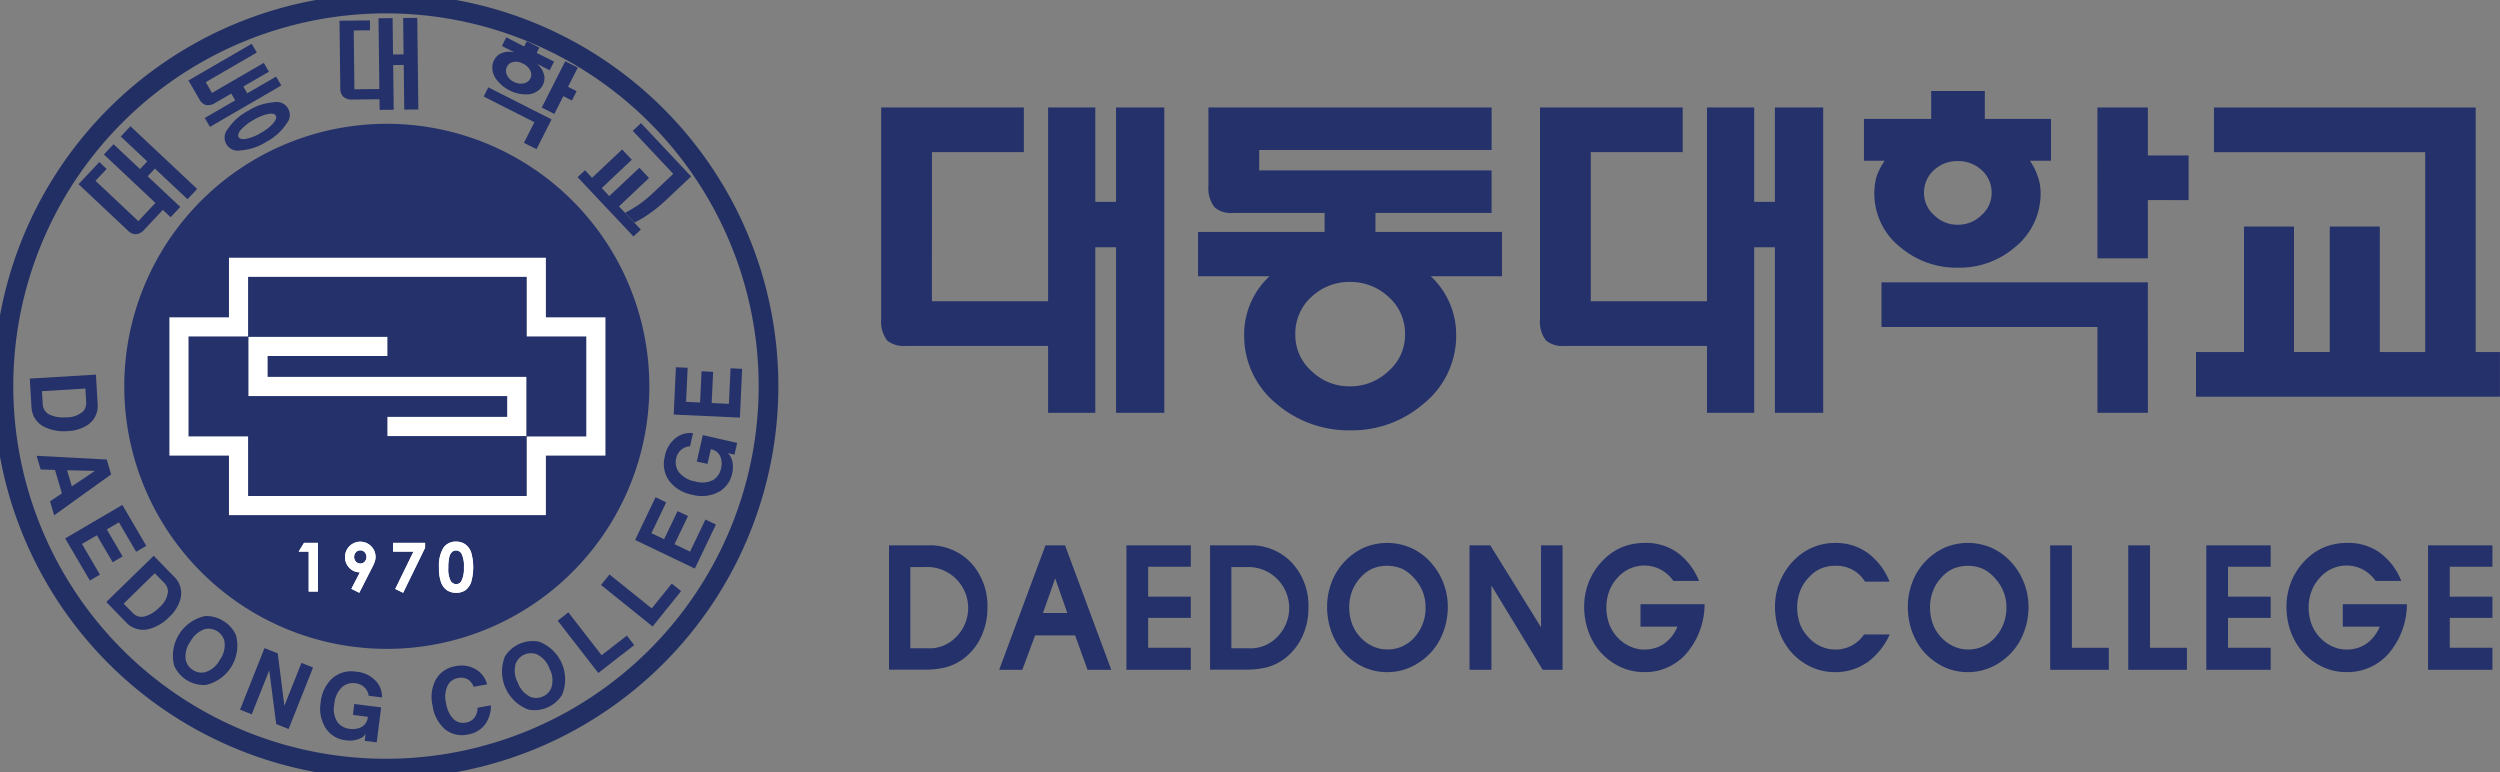 <svg xmlns="http://www.w3.org/2000/svg" xmlns:xlink="http://www.w3.org/1999/xlink" width="151.116" height="46.664" viewBox="0 0 151.116 46.664"><rect x="0" y="0" width="151.116" height="46.664" fill="#808080" stroke="none"/><defs><style>.a,.d{fill:none;}.b{clip-path:url(#a);}.c{fill:#24316a;}.d{stroke:#222f64;stroke-width:1.19px;}.e{fill:#fff;}</style><clipPath id="a"><rect class="a" width="151.116" height="46.664"/></clipPath></defs><g class="b"><path class="c" d="M154.486,30.183h7.565v2.7h-9.163a1.58,1.58,0,0,1-1.1-.324,1.862,1.862,0,0,1-.367-1.3V18.469h8.623v2.7h-5.555Zm11.131-3.264h-1.254V36.925h-2.853V18.469h2.853v5.705h1.254V18.469h2.917V36.925h-2.917Z" transform="translate(-98.156 -11.972)"/><path class="c" d="M213.528,25.99V24.326H216.6V25.99h7.651v2.68H205.878V25.99Zm-5.554-1.145a1.507,1.507,0,0,1-1.1-.346,1.861,1.861,0,0,1-.367-1.3V18.469h17.116V21.04H209.573v1.233h14.048v2.572H207.974Zm11.432,3.393a4.823,4.823,0,0,1,2.075,3.955,5.276,5.276,0,0,1-2.01,4.214,6.594,6.594,0,0,1-4.366,1.578,6.714,6.714,0,0,1-4.452-1.578,5.3,5.3,0,0,1-1.988-4.214,4.787,4.787,0,0,1,2.075-3.955,6.947,6.947,0,0,1,4.366-1.471,6.847,6.847,0,0,1,4.3,1.471M212.751,29.9a2.983,2.983,0,0,0-.994,2.268,2.916,2.916,0,0,0,.994,2.248,3.267,3.267,0,0,0,2.311.908,3.318,3.318,0,0,0,2.313-.908,2.893,2.893,0,0,0,1.016-2.248,2.958,2.958,0,0,0-1.016-2.268,3.365,3.365,0,0,0-2.313-.886,3.313,3.313,0,0,0-2.311.886" transform="translate(-133.46 -11.972)"/><path class="c" d="M267.7,30.183h7.564v2.7H266.1a1.572,1.572,0,0,1-1.1-.324,1.857,1.857,0,0,1-.368-1.3V18.469h8.624v2.7H267.7Zm11.131-3.264h-1.253V36.925h-2.854V18.469h2.854v5.705h1.253V18.469h2.919V36.925h-2.919Z" transform="translate(-171.544 -11.972)"/><path class="c" d="M330.339,19.856a3.48,3.48,0,0,1,.453.886,2.925,2.925,0,0,1,.195,1.038,4.156,4.156,0,0,1-1.556,3.307,5.135,5.135,0,0,1-3.436,1.233,5.245,5.245,0,0,1-3.48-1.233,4.132,4.132,0,0,1-1.578-3.307,3.516,3.516,0,0,1,.151-1.016,4.01,4.01,0,0,1,.475-.908H320.31V17.328h4.064V15.642h3.241v1.686h4v2.528Zm7.132,15.236h-3.048V29.906H321.369v-2.7h16.1ZM324.546,20.418a1.815,1.815,0,0,0-.606,1.383,1.768,1.768,0,0,0,.606,1.34,1.967,1.967,0,0,0,1.449.583,1.988,1.988,0,0,0,1.426-.583,1.768,1.768,0,0,0,.605-1.34,1.815,1.815,0,0,0-.605-1.383,2.072,2.072,0,0,0-1.426-.541,2.051,2.051,0,0,0-1.449.541m12.924,1.816v3.523h-3.048V16.636h3.048v2.9h2.464v2.7Z" transform="translate(-207.64 -10.14)"/><path class="c" d="M383.3,33.251h2.161V25.666h3.025v7.586h7.262v2.7h-18.37v-2.7h2.9V25.666H383.3Zm7.932,1.643V21.17H378.462v-2.7h15.82V34.894Z" transform="translate(-244.636 -11.972)"/><path class="c" d="M152.771,101.23V93.716h2.363a3.394,3.394,0,0,1,2.589,1.056,3.82,3.82,0,0,1,.995,2.726,4.006,4.006,0,0,1-.385,1.757,3.536,3.536,0,0,1-1.06,1.313,3.169,3.169,0,0,1-1.163.543,5.524,5.524,0,0,1-1.256.118Zm2.325-1.293a2.21,2.21,0,0,0,1.7-.652,2.476,2.476,0,0,0-1.885-4.255h-.853v4.907Z" transform="translate(-99.033 -60.751)"/><path class="c" d="M173.1,101.24h-1.4l2.8-7.523h1.183l2.795,7.523h-1.435l-.751-2.082h-2.419Zm1.988-5.528-.74,2.093h1.472Z" transform="translate(-111.305 -60.752)"/><path class="c" d="M193.568,101.24V93.717h3.892V95.01h-2.579v1.807h2.579V98.1h-2.579v1.807h2.579v1.332Z" transform="translate(-125.48 -60.752)"/><path class="c" d="M207.942,101.23V93.716h2.363a3.393,3.393,0,0,1,2.589,1.056,3.82,3.82,0,0,1,.994,2.726,4.006,4.006,0,0,1-.384,1.757,3.542,3.542,0,0,1-1.06,1.313,3.177,3.177,0,0,1-1.163.543,5.528,5.528,0,0,1-1.257.118Zm2.326-1.293a2.212,2.212,0,0,0,1.7-.652,2.477,2.477,0,0,0-1.886-4.255h-.853v4.907Z" transform="translate(-134.798 -60.751)"/><path class="c" d="M228.329,95.657a3.786,3.786,0,0,1,1.97-2.083,3.612,3.612,0,0,1,2.767,0,3.587,3.587,0,0,1,1.172.82,3.97,3.97,0,0,1,.816,1.264,3.929,3.929,0,0,1,.291,1.5,4.238,4.238,0,0,1-.254,1.472,3.8,3.8,0,0,1-.7,1.214,3.955,3.955,0,0,1-1.238.938,3.442,3.442,0,0,1-1.482.326,3.361,3.361,0,0,1-1.482-.336,3.777,3.777,0,0,1-1.229-.958,3.976,3.976,0,0,1-.675-1.215,4.441,4.441,0,0,1-.235-1.441,4.038,4.038,0,0,1,.281-1.5m1.219,2.508a2.38,2.38,0,0,0,.488.809,2.3,2.3,0,0,0,.76.563,2.009,2.009,0,0,0,.872.2,2.152,2.152,0,0,0,1.67-.742A2.633,2.633,0,0,0,234,97.148a2.338,2.338,0,0,0-.168-.888,2.466,2.466,0,0,0-.478-.781,2.37,2.37,0,0,0-.76-.612,2.347,2.347,0,0,0-1.791-.021,2.084,2.084,0,0,0-.713.524,2.509,2.509,0,0,0-.526.83,2.7,2.7,0,0,0-.177.968,3.061,3.061,0,0,0,.159,1" transform="translate(-147.831 -60.48)"/><path class="c" d="M252.527,101.24V93.717h1.257l3.067,4.957V93.717h1.3v7.523h-1.2l-3.1-5.094v5.094Z" transform="translate(-163.7 -60.752)"/><path class="c" d="M279.51,97a4.619,4.619,0,0,1-1.116,3,3.3,3.3,0,0,1-2.541,1.106,3.355,3.355,0,0,1-1.482-.336,3.774,3.774,0,0,1-1.229-.958,3.954,3.954,0,0,1-.675-1.215,4.417,4.417,0,0,1-.236-1.441,4.025,4.025,0,0,1,.282-1.5,3.837,3.837,0,0,1,.826-1.274,3.475,3.475,0,0,1,1.162-.819,3.728,3.728,0,0,1,1.435-.266,3.275,3.275,0,0,1,1.913.572,3.9,3.9,0,0,1,1.323,1.728h-1.548a2.258,2.258,0,0,0-.788-.7,2.14,2.14,0,0,0-2.56.474,2.482,2.482,0,0,0-.525.83,2.679,2.679,0,0,0-.178.968,3.039,3.039,0,0,0,.159,1,2.359,2.359,0,0,0,.488.81,2.3,2.3,0,0,0,.76.563,2,2,0,0,0,.873.2,2.1,2.1,0,0,0,1.19-.337,2.352,2.352,0,0,0,.826-1.046h-2.233V97Z" transform="translate(-176.473 -60.48)"/><path class="c" d="M310.54,100.543a3.3,3.3,0,0,1-1.9.564,3.377,3.377,0,0,1-1.491-.336,3.616,3.616,0,0,1-1.228-.957,3.977,3.977,0,0,1-.675-1.215,4.435,4.435,0,0,1-.234-1.441,3.974,3.974,0,0,1,1.106-2.774,3.579,3.579,0,0,1,1.154-.81,3.486,3.486,0,0,1,1.379-.276,3.29,3.29,0,0,1,1.933.583,3.945,3.945,0,0,1,1.351,1.757h-1.483a2,2,0,0,0-1.81-.958,2.184,2.184,0,0,0-.863.168,2.077,2.077,0,0,0-.713.523,2.425,2.425,0,0,0-.535.83,2.669,2.669,0,0,0-.178.968,3.053,3.053,0,0,0,.159,1,2.3,2.3,0,0,0,.5.809,2.206,2.206,0,0,0,.75.563,2.065,2.065,0,0,0,.882.2,2.092,2.092,0,0,0,.985-.228,2.181,2.181,0,0,0,.769-.681h1.548a4.232,4.232,0,0,1-1.4,1.718" transform="translate(-197.719 -60.479)"/><path class="c" d="M328.112,95.657a3.786,3.786,0,0,1,1.97-2.083,3.614,3.614,0,0,1,2.768,0,3.6,3.6,0,0,1,1.173.82,3.973,3.973,0,0,1,.816,1.264,3.929,3.929,0,0,1,.291,1.5,4.246,4.246,0,0,1-.253,1.472,3.792,3.792,0,0,1-.7,1.214,3.952,3.952,0,0,1-1.238.938,3.445,3.445,0,0,1-1.482.326,3.361,3.361,0,0,1-1.482-.336,3.8,3.8,0,0,1-1.229-.958,3.991,3.991,0,0,1-.675-1.215,4.441,4.441,0,0,1-.234-1.441,4.051,4.051,0,0,1,.281-1.5m1.22,2.508a2.369,2.369,0,0,0,.488.809,2.3,2.3,0,0,0,.76.563,2.009,2.009,0,0,0,.872.2,2.149,2.149,0,0,0,1.669-.742,2.635,2.635,0,0,0,.666-1.846,2.331,2.331,0,0,0-.168-.888,2.45,2.45,0,0,0-.479-.781,2.36,2.36,0,0,0-.759-.612,2.347,2.347,0,0,0-1.791-.021,2.08,2.08,0,0,0-.713.524,2.491,2.491,0,0,0-.526.83,2.691,2.691,0,0,0-.178.968,3.033,3.033,0,0,0,.16,1" transform="translate(-212.515 -60.48)"/><path class="c" d="M352.31,101.24V93.717h1.313v6.191h2.232v1.332Z" transform="translate(-228.384 -60.752)"/><path class="c" d="M365.725,101.24V93.717h1.313v6.191h2.233v1.332Z" transform="translate(-237.08 -60.752)"/><path class="c" d="M379.137,101.24V93.717h3.892V95.01h-2.58v1.807h2.58V98.1h-2.58v1.807h2.58v1.332Z" transform="translate(-245.774 -60.752)"/><path class="c" d="M400.2,97a4.621,4.621,0,0,1-1.117,3,3.3,3.3,0,0,1-2.541,1.106,3.351,3.351,0,0,1-1.481-.336,3.776,3.776,0,0,1-1.23-.958,3.991,3.991,0,0,1-.675-1.215,4.433,4.433,0,0,1-.234-1.441,4.01,4.01,0,0,1,.281-1.5,3.855,3.855,0,0,1,.824-1.274,3.491,3.491,0,0,1,1.164-.819,3.728,3.728,0,0,1,1.435-.266,3.275,3.275,0,0,1,1.913.572,3.9,3.9,0,0,1,1.322,1.728h-1.547a2.263,2.263,0,0,0-.788-.7,2.141,2.141,0,0,0-2.561.474,2.494,2.494,0,0,0-.525.83,2.686,2.686,0,0,0-.178.968,3.058,3.058,0,0,0,.159,1,2.381,2.381,0,0,0,.488.81,2.3,2.3,0,0,0,.759.563,2.008,2.008,0,0,0,.873.2,2.106,2.106,0,0,0,1.191-.337,2.351,2.351,0,0,0,.825-1.046h-2.232V97Z" transform="translate(-254.712 -60.48)"/><path class="c" d="M417.24,101.24V93.717h3.892V95.01h-2.579v1.807h2.579V98.1h-2.579v1.807h2.579v1.332Z" transform="translate(-270.474 -60.752)"/><path class="d" d="M46.84,23.718A23.123,23.123,0,1,1,23.718.6,23.122,23.122,0,0,1,46.84,23.718Z" transform="translate(-0.386 -0.386)"/><path class="c" d="M53.094,37.145A15.869,15.869,0,1,1,37.225,21.277,15.869,15.869,0,0,1,53.094,37.145" transform="translate(-13.844 -13.793)"/><path class="e" d="M51.868,59.851H32.711v-3.6h-3.6V47.892h3.6v-3.6H51.868v3.6h3.6v8.359h-3.6Zm-18-1.157H50.71v-3.6h3.6V49.049h-3.6v-3.6H33.867v3.6h-3.6v6.043h3.6Z" transform="translate(-18.871 -28.712)"/><path class="e" d="M59.5,63.882H51.1V62.724H58.34v-1.26H42.7V57.888h8.4v1.157h-7.24v1.261H59.5Z" transform="translate(-27.683 -37.525)"/><path class="c" d="M15.194,24.284,14.521,25l2.591,2.436,1.033-1.1-3.116-2.928.584-.621,1.6,1.505.437-.465-1.6-1.506.583-.62,4.034,3.791-.583.621-1.971-1.852-.438.465,1.971,1.852-.583.621-.47-.441-1.115,1.186a.775.775,0,0,1-.52.285.689.689,0,0,1-.484-.226l-2.977-2.8,1.258-1.338Z" transform="translate(-8.749 -14.07)"/><path class="c" d="M36.516,8.045l-3.086,1.79.378.652,3.131-1.816.309.533L35.7,10.1l.237.409L37.684,9.5l.311.538-4.31,2.5L33.372,12l1.838-1.064-.236-.409-.981.569a.75.75,0,0,1-.558.117.634.634,0,0,1-.379-.32l-.672-1.16,3.823-2.216Zm1.045,3.006a.787.787,0,0,1,.75,1.293,3.267,3.267,0,0,1-1.224,1.1,3.285,3.285,0,0,1-1.568.518.791.791,0,0,1-.75-1.3A3.283,3.283,0,0,1,36,11.565a3.265,3.265,0,0,1,1.565-.514M35.54,12.728c-.143.182-.184.325-.123.431s.206.141.435.107a2.744,2.744,0,0,0,.923-.37,2.623,2.623,0,0,0,.759-.606c.146-.183.189-.327.127-.433s-.208-.14-.44-.1a2.736,2.736,0,0,0-.9.363,2.868,2.868,0,0,0-.782.613" transform="translate(-20.993 -4.87)"/><path class="c" d="M60.186,3.814l-.984.012.042,3.556,1.508-.018L60.7,3.089l.852-.01.026,2.2.638-.007-.026-2.2.852-.01L63.109,8.6l-.851.009-.032-2.7-.639.007.032,2.7-.852.009-.008-.643L59.131,8a.769.769,0,0,1-.566-.177.684.684,0,0,1-.173-.5l-.049-4.085,1.836-.021Z" transform="translate(-37.821 -1.984)"/><path class="c" d="M87.221,11.395l-.912,1.8-.76-.384.632-1.247-3.064-1.552.28-.555ZM85.562,6.989l.161-.319.76.385-.162.319L87.37,7.9l-.265.524-.781-.4a1.243,1.243,0,0,1,.465.79.96.96,0,0,1-.254.73,1.145,1.145,0,0,1-.745.338,2.26,2.26,0,0,1-1.975-1.006,1.153,1.153,0,0,1-.161-.791.957.957,0,0,1,.428-.641,1.238,1.238,0,0,1,.911-.094l-.775-.393.265-.524Zm-.681.938a.528.528,0,0,0-.357.284.568.568,0,0,0-.02.46.84.84,0,0,0,.435.452.856.856,0,0,0,.627.085.559.559,0,0,0,.37-.284.515.515,0,0,0,.007-.46.891.891,0,0,0-.448-.44.872.872,0,0,0-.614-.1m3.926.336-.59,1.165.518.262-.286.565-.518-.263-.543,1.074-.76-.386,1.419-2.8Z" transform="translate(-53.88 -4.177)"/><path class="c" d="M102.637,28.018l-3.379-3.584.444-.419.43.457,1.817-1.713.584.62-1.816,1.713.457.486,1.818-1.713.584.619L101.758,26.2l1.323,1.4Zm3.481-3.63-1.532,1.445a8.588,8.588,0,0,1-.926.762,7.37,7.37,0,0,1-.961.583l-.565-.6a6.944,6.944,0,0,0,.825-.485,7.285,7.285,0,0,0,.834-.684l1.248-1.176-2.448-2.6.494-.467Z" transform="translate(-64.344 -13.724)"/><path class="c" d="M83.6,21.472a.068.068,0,0,0,0,.009h0c0-.008,0,0,0-.01" transform="translate(-54.194 -13.919)"/><path class="c" d="M82.458,22.028c-.017,0-.007,0-.017.007l.014.008a.116.116,0,0,0,0-.015" transform="translate(-53.442 -14.279)"/><path class="c" d="M9.125,64.374l.1,1.718a1.394,1.394,0,0,1-.591,1.319,2.354,2.354,0,0,1-1.221.376,2.66,2.66,0,0,1-1.386-.244,1.389,1.389,0,0,1-.8-1.236l-.1-1.692Zm-3.264,1,.047.79a.726.726,0,0,0,.47.652,1.892,1.892,0,0,0,.928.139,1.474,1.474,0,0,0,1.067-.382.8.8,0,0,0,.159-.587l-.046-.77Z" transform="translate(-3.326 -41.73)"/><path class="c" d="M6.531,79.15l-.243-.823,4.239.224.266.9L7.35,81.922,7.1,81.079l.719-.484L7.4,79.181Zm1.6.05.287.975,1.378-.924,0-.014Z" transform="translate(-4.076 -50.775)"/><path class="c" d="M15.489,89.6l-1.042-1.78-.732.429.955,1.63-.6.353-.955-1.63-.9.525L13.3,90.982l-.609.356L11.2,88.791l3.455-2.023L16.1,89.24Z" transform="translate(-7.26 -56.247)"/><path class="c" d="M21.134,95.507l1.2,1.23a1.393,1.393,0,0,1,.417,1.385,2.347,2.347,0,0,1-.677,1.083,2.667,2.667,0,0,1-1.208.723,1.389,1.389,0,0,1-1.414-.411L18.269,98.3ZM19.319,98.4l.553.567a.725.725,0,0,0,.782.186,1.9,1.9,0,0,0,.793-.5A1.472,1.472,0,0,0,22,97.662a.8.8,0,0,0-.263-.549l-.539-.551Z" transform="translate(-11.843 -61.912)"/><path class="c" d="M31.538,105.864a1.869,1.869,0,0,1,1.138.3,1.846,1.846,0,0,1,.768.884,2.441,2.441,0,0,1-1.841,2.979,1.962,1.962,0,0,1-1.908-1.178,2.453,2.453,0,0,1,1.843-2.98m-1.135,2.66a.937.937,0,0,0,.441.6.925.925,0,0,0,.727.125,1.487,1.487,0,0,0,.888-.747,1.516,1.516,0,0,0,.277-1.137.992.992,0,0,0-1.168-.723,1.533,1.533,0,0,0-.89.759,1.5,1.5,0,0,0-.276,1.126" transform="translate(-19.171 -68.623)"/><path class="c" d="M44.954,112.268l.7.28-1.48,3.719-.749-.3-.418-3.233L43,112.731l-1.054,2.647-.707-.28,1.48-3.721.8.319.4,3.165,0,0Z" transform="translate(-26.73 -72.2)"/><path class="c" d="M57.095,117.348l1.626.206-.269,2.113-.724-.091.063-.5q-.026.208-.349.357a1.532,1.532,0,0,1-.863.107,1.642,1.642,0,0,1-1.175-.679,2.188,2.188,0,0,1-.337-1.612,2.281,2.281,0,0,1,.635-1.392,1.747,1.747,0,0,1,1.52-.46,1.807,1.807,0,0,1,1.233.623,1.39,1.39,0,0,1,.315.931l-.81-.1a.372.372,0,0,0-.035-.174.969.969,0,0,0-.128-.237,1.038,1.038,0,0,0-.246-.221,1,1,0,0,0-.375-.126,1.008,1.008,0,0,0-.816.231,1.592,1.592,0,0,0-.472,1.042,1.436,1.436,0,0,0,.219,1.115,1.082,1.082,0,0,0,.735.371,1.2,1.2,0,0,0,.575-.061.751.751,0,0,0,.5-.668l-.9-.115Z" transform="translate(-35.681 -74.794)"/><path class="c" d="M76.729,115.664a1.082,1.082,0,0,0-.274-.391.8.8,0,0,0-.684-.136.846.846,0,0,0-.58.375,1.567,1.567,0,0,0-.133,1.15,1.769,1.769,0,0,0,.389.89.831.831,0,0,0,.812.273.794.794,0,0,0,.507-.29.988.988,0,0,0,.192-.605l.809-.147a1.941,1.941,0,0,1-.347,1.148,1.607,1.607,0,0,1-1.051.616,1.623,1.623,0,0,1-1.357-.3,2.279,2.279,0,0,1-.772-1.453,2.221,2.221,0,0,1,.229-1.624,1.641,1.641,0,0,1,1.157-.75,1.676,1.676,0,0,1,1.328.252,1.517,1.517,0,0,1,.584.844Z" transform="translate(-48.092 -74.149)"/><path class="c" d="M86.36,111.075a1.984,1.984,0,0,1,2.05-.9,2.441,2.441,0,0,1,1.414,3.2,1.956,1.956,0,0,1-2.05.906,2.454,2.454,0,0,1-1.414-3.206m1.551,2.442a.938.938,0,0,0,.742-.026.927.927,0,0,0,.515-.529,1.485,1.485,0,0,0-.113-1.155,1.516,1.516,0,0,0-.781-.872.994.994,0,0,0-1.257.555,1.532,1.532,0,0,0,.122,1.163,1.507,1.507,0,0,0,.772.865" transform="translate(-55.84 -71.392)"/><path class="c" d="M98.488,107.822l1.525-1.183.445.572-2.17,1.685-2.455-3.162.645-.5Z" transform="translate(-62.123 -68.217)"/><path class="c" d="M106.346,100.764l1.21-1.5.565.454-1.723,2.139-3.118-2.51.512-.636Z" transform="translate(-66.951 -63.987)"/><path class="c" d="M111.014,85.769l-.89,1.86.764.366.816-1.7.63.3-.816,1.7.94.45.929-1.939.635.3-1.274,2.662-3.611-1.729,1.237-2.584Z" transform="translate(-70.747 -55.4)"/><path class="c" d="M116.077,76.146l.363-1.6,2.076.472-.161.711-.488-.11q.2.046.321.382a1.544,1.544,0,0,1,.023.869,1.644,1.644,0,0,1-.79,1.1,2.186,2.186,0,0,1-1.637.177,2.278,2.278,0,0,1-1.324-.766,1.746,1.746,0,0,1-.311-1.557,1.8,1.8,0,0,1,.742-1.167,1.389,1.389,0,0,1,.956-.224l-.182.8a.376.376,0,0,0-.177.017,1.028,1.028,0,0,0-.249.106,1.039,1.039,0,0,0-.244.223.982.982,0,0,0-.161.361,1.009,1.009,0,0,0,.15.835,1.593,1.593,0,0,0,.991.571,1.432,1.432,0,0,0,1.131-.11,1.08,1.08,0,0,0,.44-.7,1.169,1.169,0,0,0-.006-.577.753.753,0,0,0-.616-.56l-.2.886Z" transform="translate(-73.958 -48.246)"/><path class="c" d="M116.617,63.14l-.095,2.061.847.038.087-1.887.7.032-.087,1.888,1.041.047.1-2.148.7.032-.135,2.948-4-.183.132-2.861Z" transform="translate(-75.051 -40.909)"/><path class="e" d="M51.65,93.289h.838v2.943h-.556V93.815h-.606Z" transform="translate(-33.272 -60.474)"/><path class="e" d="M60.148,96.17l-.477-.237.516-1a.859.859,0,0,1-.637-.267A.916.916,0,0,1,59.288,94a.922.922,0,0,1,1.581-.642.894.894,0,0,1,.265.636.945.945,0,0,1-.04.272,2.818,2.818,0,0,1-.189.422Zm.07-1.769a.345.345,0,0,0,.262-.113.427.427,0,0,0-.005-.569.346.346,0,0,0-.258-.116.363.363,0,0,0-.269.115.4.4,0,0,0-.111.286.391.391,0,0,0,.109.284.361.361,0,0,0,.272.113" transform="translate(-38.433 -60.339)"/><path class="e" d="M67.543,93.289h1.93v.294l-1.328,2.722-.473-.229,1.106-2.261H67.543Z" transform="translate(-43.785 -60.474)"/><path class="e" d="M75.674,93.481a.889.889,0,0,1,.774-.4.961.961,0,0,1,.555.158,1.009,1.009,0,0,1,.361.483,3.31,3.31,0,0,1,0,1.817,1.034,1.034,0,0,1-.348.479.937.937,0,0,1-.55.153.967.967,0,0,1-.558-.153,1,1,0,0,1-.355-.469,2.456,2.456,0,0,1-.128-.893,2.122,2.122,0,0,1,.25-1.174m.787.132a.378.378,0,0,0-.251.091.584.584,0,0,0-.168.312,2.748,2.748,0,0,0-.058.651,1.572,1.572,0,0,0,.133.77.4.4,0,0,0,.344.214.363.363,0,0,0,.323-.2,1.684,1.684,0,0,0,.146-.816,1.7,1.7,0,0,0-.13-.8.387.387,0,0,0-.339-.22" transform="translate(-48.893 -60.339)"/><path class="e" d="M51.326,93.815h.606v2.416h.556V93.289H51.65Z" transform="translate(-33.272 -60.474)"/><path class="e" d="M59.957,94.289a.422.422,0,0,1,0-.57.363.363,0,0,1,.269-.115.348.348,0,0,1,.259.116.427.427,0,0,1,0,.569.343.343,0,0,1-.262.113.365.365,0,0,1-.273-.113m.959.4a2.809,2.809,0,0,0,.19-.422.947.947,0,0,0,.04-.273.9.9,0,0,0-.265-.636A.92.92,0,0,0,59.3,94a.917.917,0,0,0,.262.666.861.861,0,0,0,.637.267l-.515,1,.476.236Z" transform="translate(-38.441 -60.339)"/><path class="e" d="M67.566,93.815H68.8l-1.1,2.261.473.229L69.5,93.583v-.294h-1.93Z" transform="translate(-43.8 -60.474)"/><path class="e" d="M76.835,93.832a1.7,1.7,0,0,1,.131.8,1.675,1.675,0,0,1-.146.816.362.362,0,0,1-.323.2.4.4,0,0,1-.344-.214,1.567,1.567,0,0,1-.133-.77,2.76,2.76,0,0,1,.058-.651.589.589,0,0,1,.167-.312.378.378,0,0,1,.59.129m-1.125-.352a2.119,2.119,0,0,0-.25,1.174,2.449,2.449,0,0,0,.128.893,1.009,1.009,0,0,0,.353.469.969.969,0,0,0,.558.153.939.939,0,0,0,.551-.153,1.024,1.024,0,0,0,.346-.479,3.291,3.291,0,0,0,0-1.817,1,1,0,0,0-.36-.483.959.959,0,0,0-.555-.158.889.889,0,0,0-.774.4" transform="translate(-48.917 -60.339)"/></g></svg>